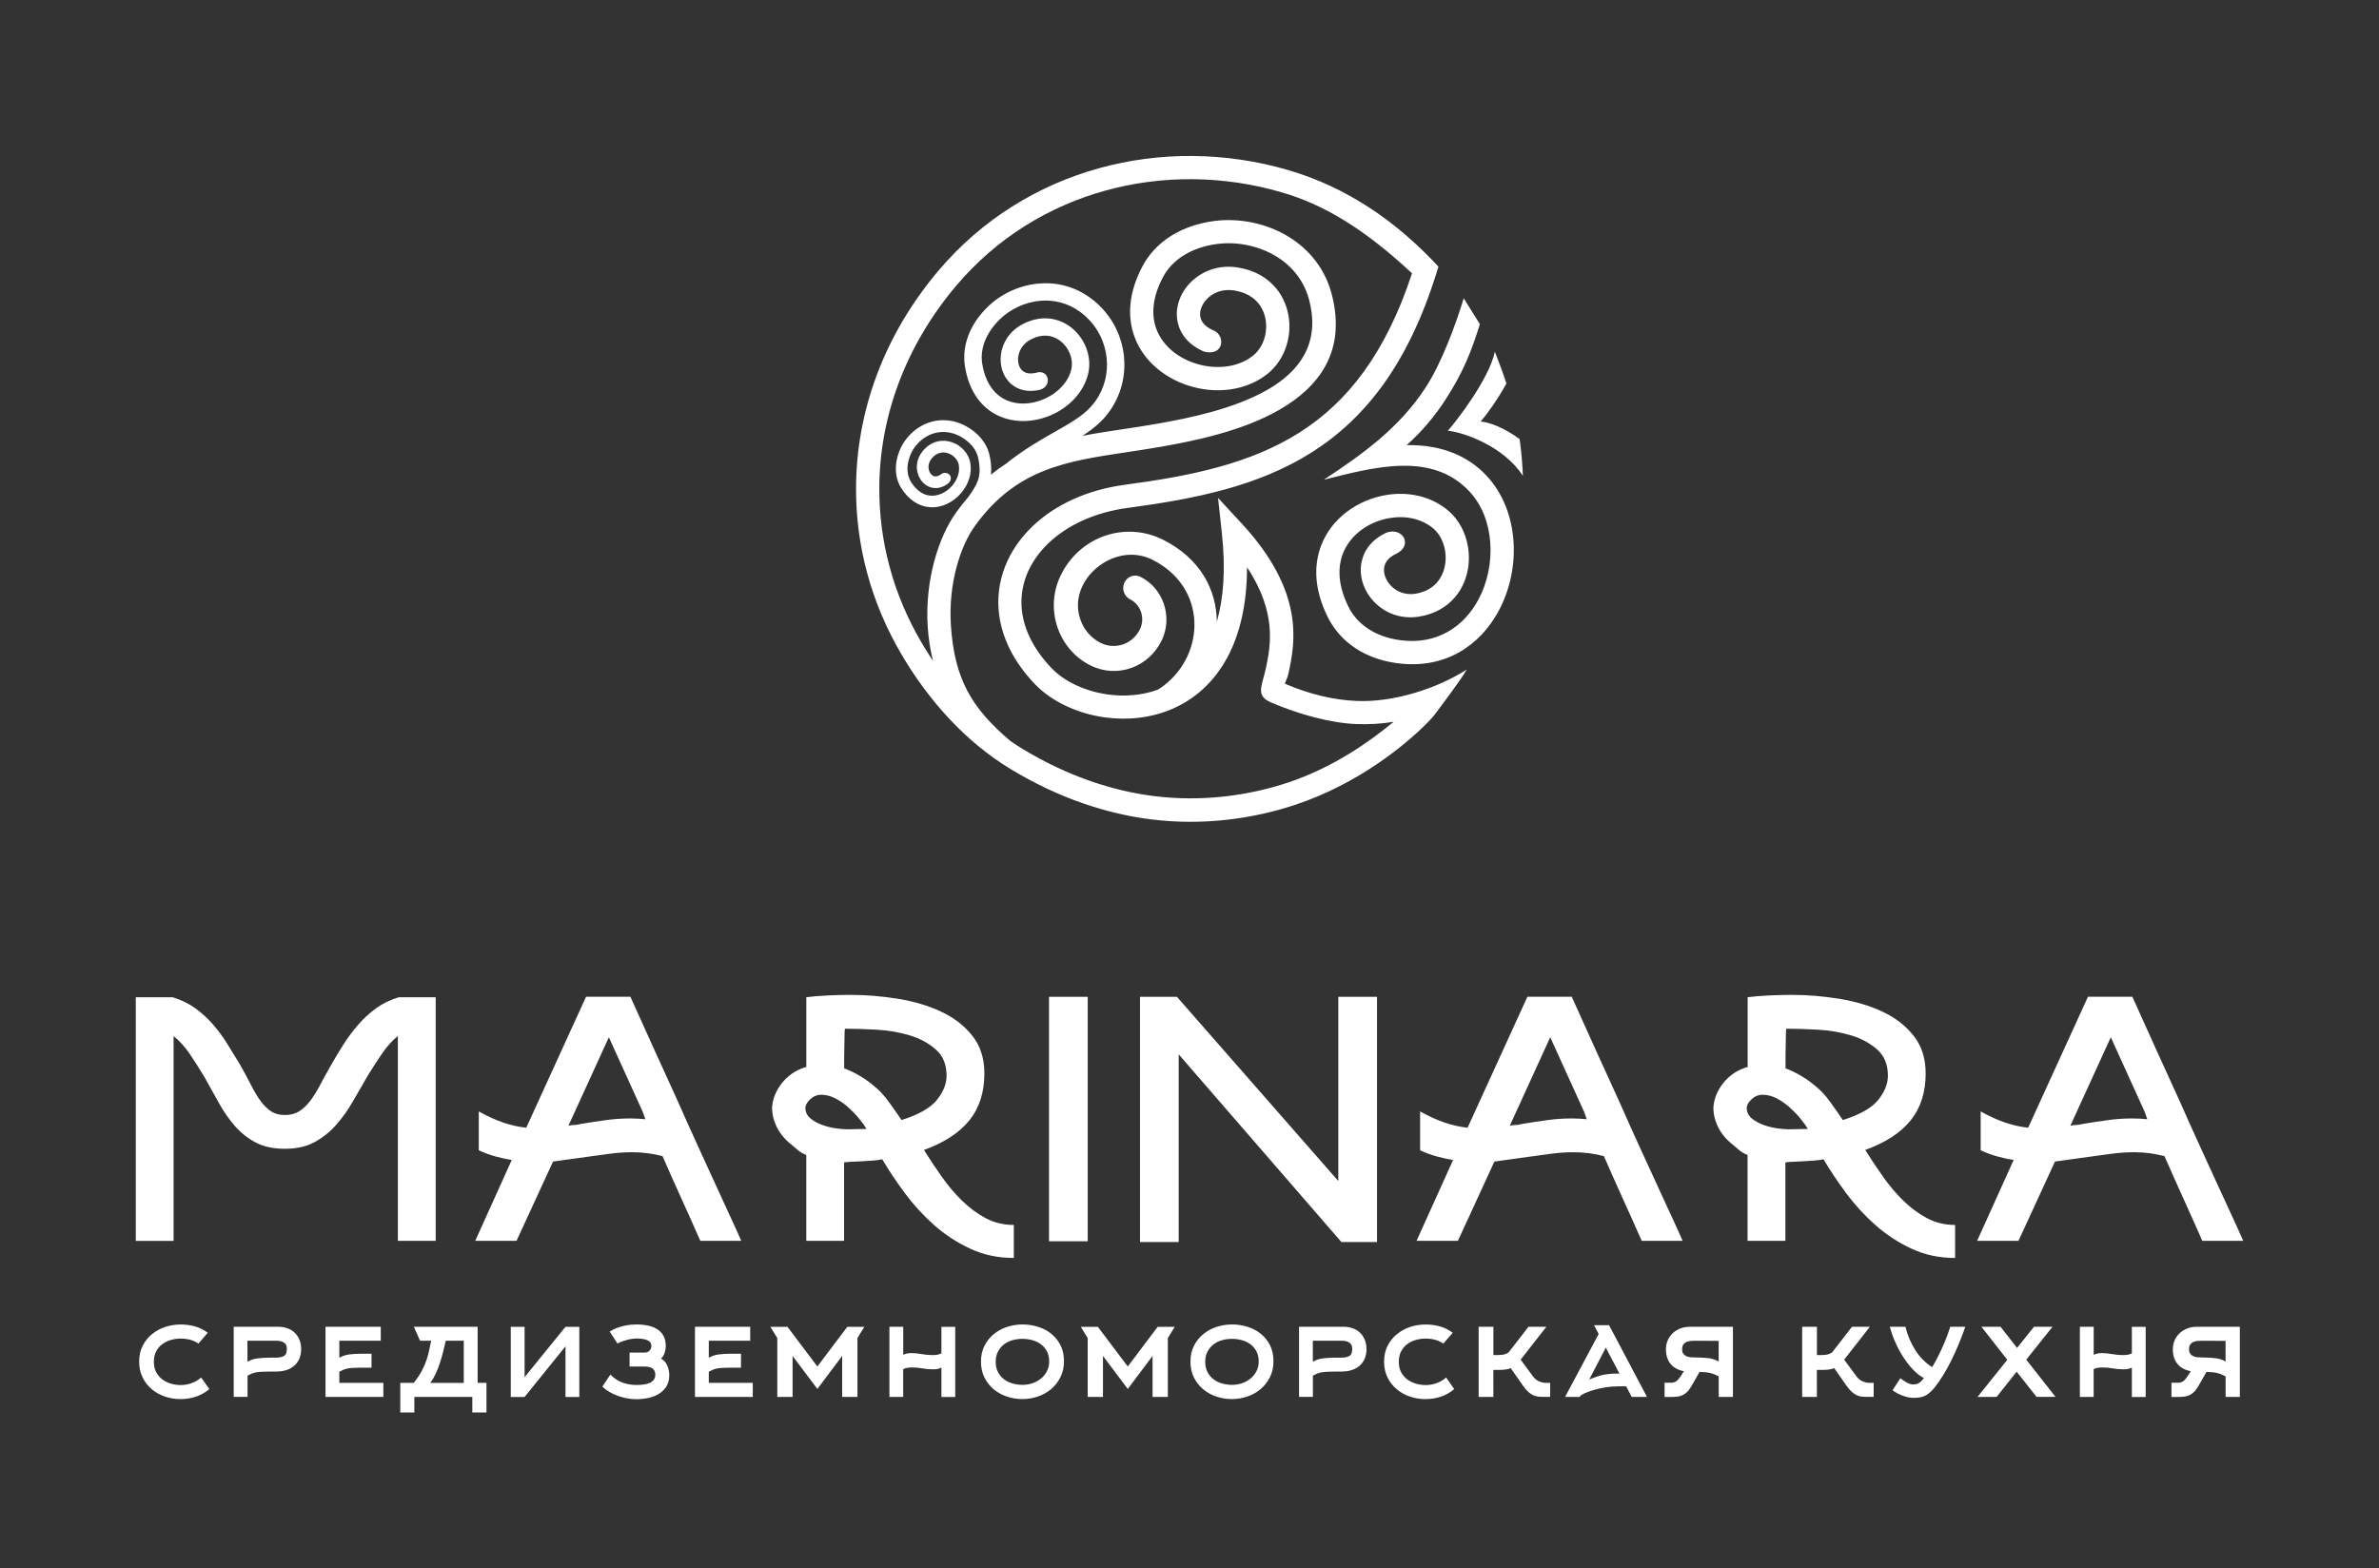 <?xml version="1.0" encoding="UTF-8"?> <!-- Generator: Adobe Illustrator 24.1.0, SVG Export Plug-In . SVG Version: 6.00 Build 0) --> <svg xmlns="http://www.w3.org/2000/svg" xmlns:xlink="http://www.w3.org/1999/xlink" id="Layer_1" x="0px" y="0px" viewBox="0 0 585.19 385.84" style="enable-background:new 0 0 585.19 385.84;" xml:space="preserve"><rect x="0" y="0" width="585.19" height="385.84" fill="#333333" stroke="none"/> <style type="text/css"> .st0{fill:#FFFFFF;stroke:#D1D3D4;stroke-width:0.216;stroke-miterlimit:22.926;} .st1{fill-rule:evenodd;clip-rule:evenodd;fill:#A7A9AC;} .st2{fill-rule:evenodd;clip-rule:evenodd;fill:#69B2BD;} .st3{fill-rule:evenodd;clip-rule:evenodd;fill:#87C7C9;} .st4{fill:#009CA4;} .st5{fill:#FFFFFF;} .st6{fill:none;stroke:#000000;stroke-width:0.216;stroke-miterlimit:22.926;} .st7{fill-rule:evenodd;clip-rule:evenodd;fill:#97DFD6;} .st8{fill:#808285;} </style> <g> <path class="st5" d="M347.33,67.24c-6.52,19.86-15.97,31.73-27.63,39.14c-12.1,7.69-26.74,10.72-42.98,12.88 c-9.43,1.25-17.29,5.01-22.73,10.21c-3.06,2.93-5.38,6.32-6.8,10c-1.44,3.73-1.96,7.73-1.41,11.83c0.76,5.69,3.55,11.53,8.77,16.99 c4.01,4.2,10.33,7.24,17.17,8.19c5.45,0.76,11.27,0.23,16.59-2.06c5.37-2.31,10.2-6.38,13.59-12.67 c2.99-5.56,4.83-12.85,4.85-22.19c7.45,11.21,5.74,19.51,4.68,24.62c-0.96,4.62-2.76,6.94,1.28,8.66 c6.75,2.88,14.5,5.03,20.86,5.29c3.14,0.13,6.22-0.06,9.25-0.55c-5.69,4.67-14.57,11.13-25.95,14.93 c-9.54,3.19-21.03,4.84-33.03,3.34c-10.23-1.28-21.19-4.91-32.1-11.48c-1.09-0.65-2.15-1.34-3.18-2.06 c-9.54-8.05-13.82-15.27-14.66-28.6c-0.64-10.12,2.32-19.33,5.88-24.27c10.14-14.1,22.41-15.94,37.29-18.18 c2.78-0.42,5.66-0.85,8.63-1.37c8.14-1.43,19.93-3.83,29.05-9.1c9.76-5.64,16.41-14.37,12.88-28.24 c-1.64-6.42-5.58-11.15-10.5-14.21c-5.54-3.45-12.34-4.76-18.41-3.97c-4.14,0.54-7.67,1.81-10.56,3.6 c-3.17,1.97-5.57,4.58-7.15,7.58c-3.47,6.57-3.71,12.43-1.96,17.25c1.25,3.46,3.53,6.33,6.37,8.49c2.78,2.12,6.12,3.58,9.58,4.27 c5.88,1.17,12.2,0.12,16.86-3.65c2.84-2.29,4.6-5.67,5.14-9.24c0.3-1.98,0.23-4.04-0.26-6.02c-0.49-2.01-1.39-3.93-2.73-5.59 c-2.13-2.64-5.32-4.61-9.65-5.27c-4.75-0.72-8.86,1-11.54,3.74h-0.01c-1.27,1.3-2.23,2.84-2.78,4.48 c-0.58,1.71-0.72,3.53-0.34,5.27c0.64,2.93,2.68,5.59,6.49,7.23c4.99,1.23,5.33-4.08,2.24-5.26c-1.89-0.81-2.87-1.97-3.13-3.18 c-0.16-0.72-0.09-1.48,0.16-2.23c0.28-0.82,0.78-1.62,1.46-2.31l-0.01,0c1.51-1.54,3.86-2.5,6.61-2.08 c2.79,0.42,4.78,1.62,6.05,3.19c0.8,0.99,1.34,2.14,1.63,3.35c0.3,1.23,0.34,2.54,0.15,3.83c-0.34,2.22-1.39,4.28-3.06,5.63 c-3.27,2.65-7.85,3.35-12.19,2.49c-2.62-0.52-5.14-1.61-7.21-3.19c-2.01-1.53-3.61-3.53-4.47-5.9c-1.23-3.39-0.98-7.66,1.65-12.64 c1.11-2.11,2.83-3.96,5.12-5.39c2.23-1.39,5-2.38,8.25-2.8c4.83-0.63,10.25,0.41,14.67,3.16c3.74,2.33,6.73,5.91,7.97,10.77 c2.72,10.66-2.53,17.45-10.19,21.88c-8.3,4.8-19.45,7.05-27.17,8.41c-2.91,0.51-5.75,0.94-8.5,1.35c-3.45,0.52-6.77,1.02-9.97,1.64 c1.88-1.2,3.56-2.47,5.02-4.01c0.55-0.58,1.07-1.21,1.55-1.88c2.98-4.08,4.15-8.98,3.66-13.71c-0.49-4.72-2.65-9.3-6.33-12.74 c-0.61-0.57-1.25-1.1-1.94-1.6c-4.01-2.93-8.52-3.92-12.81-3.52c-4.79,0.44-9.31,2.64-12.53,5.82c-2.22,2.19-3.75,4.54-4.65,6.92 c-0.99,2.6-1.24,5.24-0.83,7.74c0.91,5.48,3.42,9.09,6.64,11.17c2.3,1.48,4.95,2.16,7.63,2.17c2.62,0,5.26-0.64,7.62-1.79 c4.03-1.97,7.32-5.45,8.39-9.81c0.65-2.64,0.17-5.44-1.12-7.81c-0.72-1.32-1.7-2.52-2.87-3.48c-1.2-0.98-2.6-1.71-4.16-2.09 c-2.45-0.6-5.24-0.33-8.12,1.23c-3.16,1.72-4.84,4.61-5.19,7.45l0.01,0c-0.17,1.35-0.04,2.7,0.37,3.92 c0.43,1.27,1.16,2.41,2.18,3.29c1.71,1.45,4.12,2.12,7.12,1.37c3.04-0.91,2.13-5.18-1.02-4.16c-1.5,0.37-2.61,0.13-3.31-0.47h-0.01 c-0.41-0.35-0.71-0.83-0.9-1.4c-0.21-0.62-0.27-1.32-0.18-2.04h0.01c0.2-1.59,1.16-3.23,2.98-4.22c1.85-1,3.57-1.19,5.04-0.83 c0.92,0.23,1.76,0.67,2.48,1.25c0.74,0.6,1.36,1.36,1.82,2.2c0.8,1.47,1.1,3.17,0.72,4.74c-0.75,3.05-3.15,5.53-6.11,6.97 c-1.81,0.88-3.8,1.37-5.74,1.37c-1.88,0-3.73-0.47-5.32-1.49c-2.26-1.46-4.04-4.11-4.72-8.25c-0.29-1.76-0.11-3.64,0.61-5.52 c0.7-1.83,1.9-3.67,3.64-5.39c2.56-2.52,6.13-4.26,9.92-4.62c3.32-0.31,6.81,0.46,9.91,2.72c0.54,0.4,1.06,0.82,1.53,1.27 c2.9,2.71,4.6,6.33,4.99,10.06c0.39,3.73-0.53,7.57-2.85,10.75c-0.35,0.49-0.76,0.97-1.22,1.46v0.01 c-2.08,2.22-5.08,3.92-8.61,5.93c-3.6,2.04-7.71,4.38-12.16,7.94c-1.23,0.79-2.43,1.66-3.62,2.63c0.03-0.31,0.05-0.63,0.06-0.95 c0.03-1.17-0.1-2.43-0.41-3.85c-0.46-2.09-1.65-3.87-3.17-5.27c-1.72-1.58-3.89-2.66-5.84-3.08c-2.88-0.62-5.56-0.07-7.79,1.18 c-2.48,1.39-4.4,3.66-5.38,6.17c-0.67,1.71-0.93,3.35-0.85,4.86c0.09,1.66,0.59,3.15,1.42,4.41c1.81,2.75,4.04,4.11,6.3,4.46 c1.62,0.25,3.23-0.02,4.68-0.66c1.41-0.63,2.69-1.61,3.7-2.81c1.72-2.04,2.67-4.73,2.2-7.35c-0.29-1.61-1.23-3.03-2.52-4.02 c-0.72-0.55-1.54-0.97-2.42-1.2c-0.89-0.24-1.84-0.3-2.78-0.13c-1.49,0.27-2.96,1.09-4.15,2.65c-1.31,1.71-1.53,3.71-1.03,5.36 c0.24,0.78,0.64,1.49,1.17,2.07c0.56,0.61,1.25,1.06,2.03,1.29c1.3,0.38,2.8,0.16,4.28-0.99c1.66-1.51-0.24-3.33-1.76-2.25 c-0.66,0.51-1.25,0.63-1.72,0.5c-0.27-0.08-0.52-0.25-0.73-0.47c-0.23-0.25-0.42-0.59-0.53-0.97c-0.25-0.85-0.13-1.89,0.56-2.8 c0.71-0.93,1.55-1.42,2.37-1.56c0.52-0.09,1.04-0.06,1.54,0.08c0.52,0.14,1.01,0.39,1.43,0.71c0.74,0.56,1.28,1.36,1.43,2.24 c0.31,1.75-0.36,3.59-1.56,5.02c-0.73,0.87-1.65,1.58-2.67,2.03c-0.98,0.43-2.04,0.62-3.09,0.46c-1.5-0.23-3.04-1.2-4.35-3.2 c-0.55-0.84-0.89-1.86-0.95-2.99c-0.06-1.11,0.14-2.35,0.66-3.67c0.75-1.91,2.22-3.65,4.12-4.71c1.66-0.93,3.65-1.34,5.79-0.87 c1.5,0.32,3.17,1.16,4.51,2.39c1.11,1.02,1.98,2.3,2.3,3.77c0.27,1.21,0.38,2.26,0.36,3.18c-0.02,0.89-0.17,1.67-0.42,2.4 c-0.47,1.34-1.33,2.64-2.38,4.09c-1.02,1.18-2.03,2.46-3.02,3.84c-4.18,5.82-7.67,16.46-6.95,27.97c0.17,2.78,0.59,5.62,1.3,8.47 c-0.97-1.45-1.89-2.91-2.76-4.39c-7.17-12.18-10.49-25.23-10.44-38.17c0.07-17.62,6.5-35.04,18.93-49.74 c19.86-23.48,51.46-31.27,79.97-22.98C325.41,50.23,335.4,56.11,347.33,67.24L347.33,67.24z M299.32,152.94 c-0.1-7.88-4.06-15.56-13.28-20.18c-9.45-4.7-20.8-0.62-25.28,9.13c-1.82,3.93-2.03,8.35-0.63,12.48c1.43,4.12,4.3,7.43,8.1,9.34 c6.59,3.29,14.47,0.43,17.62-6.35c2.63-5.74,0.25-12.67-5.31-15.45c-1.48-0.74-3.25-0.1-3.96,1.43c-0.71,1.53-0.07,3.37,1.41,4.11 c2.6,1.3,3.7,4.54,2.48,7.22c-1.73,3.74-6.06,5.3-9.7,3.51c-2.37-1.18-4.17-3.26-5.04-5.83c-3.32-9.64,8.35-19.33,17.69-14.67 c13.62,6.81,13.1,23.23,2.82,31.01c-0.46,0.35-0.94,0.68-1.44,0.99c-3.97,1.44-8.26,1.73-12.31,1.17 c-5.59-0.78-10.67-3.18-13.82-6.47c-4.34-4.54-6.65-9.27-7.25-13.79c-0.42-3.13-0.02-6.19,1.07-9.03c1.11-2.89,2.96-5.58,5.41-7.92 c4.62-4.41,11.36-7.6,19.53-8.69c16.97-2.26,32.34-5.46,45.31-13.71c13.09-8.32,23.58-21.62,30.57-43.96l0.52-1.68 c-10.11-10.91-22.26-19.48-37.06-23.79c-30.65-8.91-64.58-0.46-85.92,24.77c-13.38,15.81-20.26,34.62-20.28,53.63 c-0.02,13.88,3.56,27.85,11.23,40.87c6.53,11.08,15.53,21.34,26.98,28.24c11.65,7.02,23.38,10.89,34.36,12.26 c12.88,1.61,25.24-0.17,35.54-3.61c15.54-5.19,26.95-14.7,32.09-19.82c1.16-1.15,2.03-2.16,2.58-2.92 c1.69-2.35,5.87-7.78,7.45-10.51c-7.51,4.79-18.12,8.09-27.01,7.73c-5.65-0.23-11.53-1.6-17.65-4.21c-0.26-0.11,0.5-1.06,0.88-2.89 c1.48-7.15,4.05-19.62-11.52-36.49l-5.88-6.36l0.93,8.6C301.53,140.06,300.96,147.26,299.32,152.94L299.32,152.94z M367.71,86.52 c-1.42,6.73-9.49,17.14-11.57,19.45c3.91,0.37,13.75,3.81,18.46,11.09c-0.13-3.18-0.39-6.15-0.8-9.03 c-3.59-2.67-7.25-4.12-9.58-4.34c1.24-1.38,4-5.12,6.33-9.34C369.85,92.18,368.65,88.89,367.71,86.52L367.71,86.52z M343.47,136.23 c-1.8,0.81-2.72,1.99-2.96,3.23c-0.15,0.75-0.07,1.56,0.2,2.35c0.29,0.83,0.79,1.64,1.47,2.34c1.4,1.43,3.52,2.31,5.97,1.92 c2.42-0.39,4.2-1.44,5.39-2.85c0.87-1.03,1.46-2.26,1.78-3.55c0.33-1.35,0.37-2.78,0.15-4.16c-0.35-2.16-1.34-4.17-2.9-5.49 c-2.94-2.5-7-3.24-10.91-2.54c-2.48,0.44-4.87,1.45-6.87,2.95c-1.96,1.47-3.54,3.41-4.45,5.73c-1.36,3.5-1.22,7.97,1.4,13.2 c1.05,2.1,2.68,3.94,4.85,5.36c2.1,1.37,4.69,2.35,7.76,2.77c9.15,1.25,15.78-3.38,19.3-9.96c2.26-4.21,3.28-9.22,2.93-14.04 c-0.34-4.72-2-9.23-5.12-12.57c-9.22-9.87-23.29-6.05-35.83-2.89c9.98-6.58,18.67-12.92,25.04-22.68 c4.07-6.23,7.51-15.86,9.38-21.96l3.97,6.36c-2,6.5-4.12,11.92-8.55,18.71c-2.52,3.87-5.61,7.61-9.46,11.06 c8.78-0.19,15.27,2.82,19.64,7.5c4.06,4.34,6.21,10.09,6.64,16.06c0.42,5.86-0.84,11.96-3.6,17.13 c-4.58,8.55-13.19,14.56-25.09,12.94c-3.96-0.54-7.36-1.82-10.13-3.64c-3.02-1.98-5.31-4.6-6.82-7.6 c-3.44-6.84-3.54-12.91-1.63-17.81c1.31-3.37,3.57-6.16,6.35-8.24c2.74-2.05,5.98-3.43,9.31-4.03c5.48-0.98,11.27,0.14,15.59,3.82 c2.63,2.24,4.29,5.5,4.84,8.96c0.34,2.11,0.27,4.31-0.24,6.4c-0.52,2.14-1.5,4.18-2.96,5.9c-2.03,2.39-4.97,4.17-8.86,4.79 c-4.49,0.72-8.38-0.91-10.96-3.55c-1.26-1.29-2.22-2.85-2.79-4.51c-0.58-1.71-0.75-3.52-0.4-5.28c0.58-2.96,2.52-5.68,6.22-7.35 C345.12,129.66,347.61,134.18,343.47,136.23L343.47,136.23z"></path> <path class="st5" d="M107.17,245.33v59.94h-9.3v-50.38c-1.37,1.08-2.63,2.47-3.79,4.16c-1.15,1.69-2.31,3.46-3.46,5.31 c-1.3,2.23-2.58,4.44-3.84,6.64c-1.26,2.2-2.67,4.16-4.22,5.88c-1.55,1.72-3.32,3.11-5.3,4.16c-1.98,1.05-4.38,1.58-7.19,1.58 c-2.81,0-5.19-0.51-7.14-1.53c-1.95-1.02-3.66-2.37-5.14-4.06c-1.48-1.69-2.79-3.58-3.95-5.69c-1.15-2.1-2.34-4.24-3.57-6.4 c-1.23-2.04-2.43-3.94-3.62-5.69c-1.19-1.75-2.51-3.2-3.95-4.35v50.38h-9.3v-59.94h9.08c2.09,0.64,3.95,1.55,5.57,2.72 c1.62,1.18,3.08,2.52,4.38,4.02c1.3,1.5,2.47,3.09,3.51,4.78c1.04,1.69,2.07,3.36,3.08,5.02c1.08,1.91,2.02,3.65,2.81,5.21 c0.79,1.56,1.59,2.87,2.38,3.92c0.79,1.05,1.64,1.86,2.54,2.44c0.9,0.57,2,0.86,3.3,0.86c1.37,0,2.52-0.29,3.46-0.86 c0.94-0.57,1.82-1.39,2.65-2.44c0.83-1.05,1.66-2.36,2.49-3.92c0.83-1.56,1.78-3.3,2.87-5.21c0.94-1.66,1.95-3.33,3.03-5.02 c1.08-1.69,2.27-3.28,3.57-4.78c1.3-1.5,2.76-2.84,4.38-4.02c1.62-1.18,3.48-2.09,5.57-2.72H107.17L107.17,245.33z M155.08,245.24 c4.18,9.3,8.11,17.97,11.79,26c1.51,3.44,3.06,6.9,4.65,10.37c1.59,3.47,3.08,6.74,4.49,9.8c1.41,3.06,2.67,5.8,3.78,8.22 c1.12,2.42,1.96,4.3,2.54,5.64h-10.06c-1.51-3.44-3.05-6.87-4.6-10.28c-1.55-3.41-3.12-6.93-4.7-10.56 c-2.45-0.64-4.94-0.96-7.46-0.96c-1.87,0-3.73,0.13-5.57,0.38c-1.84,0.26-3.7,0.51-5.57,0.76l-8.33,1.15l-8.98,19.5H116.9 l8.98-19.88c-1.23-0.19-2.54-0.48-3.95-0.86c-1.41-0.38-2.79-0.89-4.16-1.53v-9.56c2.16,1.21,4.2,2.13,6.11,2.77 c1.91,0.64,3.77,1.05,5.57,1.24l14.71-32.22H155.08L155.08,245.24z M142.53,276.58c0.14,0,0.24-0.02,0.27-0.05 c0.04-0.03,0.13-0.05,0.27-0.05c1.87-0.32,3.82-0.62,5.84-0.89c2.02-0.29,4.07-0.43,6.16-0.43c0.58,0,1.19,0.02,1.84,0.05 c0.65,0.03,1.26,0.08,1.84,0.14l-0.65-1.83l-8.33-18.34l-9.95,21.78c0.43-0.13,0.88-0.19,1.35-0.19 C141.65,276.77,142.1,276.7,142.53,276.58L142.53,276.58z M189.91,272.48c0.14-2.1,0.92-4.06,2.32-5.88 c1.41-1.82,3.19-3.11,5.35-3.87c0.29-0.13,0.54-0.19,0.76-0.19v-17.21c1.51-0.19,3.26-0.33,5.25-0.43c1.98-0.1,3.84-0.14,5.57-0.14 c3.89,0,7.8,0.32,11.73,0.96c3.93,0.64,7.46,1.69,10.6,3.16c3.14,1.46,5.7,3.44,7.68,5.93c1.98,2.49,2.97,5.58,2.97,9.27 c0,4.65-1.24,8.51-3.71,11.57c-2.49,3.06-6.2,5.48-11.16,7.26c1.35,2.17,2.81,4.35,4.36,6.55c1.55,2.2,3.21,4.17,5.01,5.93 c1.8,1.75,3.73,3.19,5.82,4.3c2.09,1.12,4.4,1.67,6.92,1.67v8.12c-3.89,0-7.48-0.76-10.74-2.29c-3.28-1.53-6.24-3.47-8.9-5.83 c-2.65-2.36-5.05-4.97-7.18-7.84c-2.11-2.87-3.97-5.64-5.55-8.32c-0.5,0.13-1.3,0.24-2.42,0.33c-1.12,0.09-3.12,0.21-5.98,0.33 c-0.14,0-0.31,0.02-0.49,0.05c-0.18,0.03-0.34,0.05-0.49,0.05v19.31h-9.3v-21.13c-0.79-0.32-1.42-0.67-1.89-1.05 c-0.47-0.38-0.99-0.83-1.57-1.34c-1.66-1.27-2.9-2.72-3.73-4.35C190.32,275.78,189.91,274.14,189.91,272.48L189.91,272.48z M215.72,267.8c1.01,0.89,2,2.01,2.96,3.35c0.97,1.34,2,2.8,3.08,4.4c4.24-1.34,7.14-2.99,8.72-4.97c1.57-1.98,2.36-3.95,2.36-5.93 c0-2.74-0.88-4.89-2.63-6.45c-1.77-1.56-3.91-2.72-6.47-3.49c-2.54-0.77-5.26-1.23-8.13-1.39c-2.87-0.16-5.46-0.24-7.75-0.24 c-0.07,0.13-0.11,0.54-0.11,1.24c0,0.64-0.02,1.61-0.05,2.92c-0.04,1.31-0.05,3.17-0.05,5.59c1.23,0.45,2.51,1.07,3.88,1.87 C212.89,265.49,214.28,266.52,215.72,267.8L215.72,267.8z M213.16,277.74c-0.5-0.83-1.15-1.72-1.95-2.68 c-0.79-0.96-1.68-1.86-2.65-2.72c-0.97-0.86-2.02-1.58-3.14-2.15c-1.12-0.57-2.25-0.86-3.41-0.86c-1.01,0-1.91,0.37-2.7,1.1 c-0.79,0.73-1.19,1.45-1.19,2.15c0,1.02,0.4,1.86,1.19,2.53c0.79,0.67,1.75,1.21,2.87,1.62c1.12,0.41,2.25,0.7,3.41,0.86 c1.15,0.16,2.09,0.24,2.81,0.24L213.16,277.74L213.16,277.74z M267.56,305.37h-9.52v-60.13h9.52V305.37L267.56,305.37z M289.51,245.24l39.69,45.31v-45.31h9.52v60.32h-8.76l-40.02-46.17v46.17h-9.52v-60.32H289.51L289.51,245.24z M386.63,245.24 c4.18,9.3,8.11,17.97,11.79,26c1.51,3.44,3.06,6.9,4.65,10.37c1.59,3.47,3.08,6.74,4.49,9.8c1.41,3.06,2.67,5.8,3.79,8.22 c1.12,2.42,1.97,4.3,2.54,5.64h-10.06c-1.51-3.44-3.05-6.87-4.6-10.28c-1.55-3.41-3.12-6.93-4.7-10.56 c-2.45-0.64-4.94-0.96-7.46-0.96c-1.87,0-3.73,0.13-5.57,0.38c-1.84,0.26-3.7,0.51-5.57,0.76l-8.33,1.15l-8.98,19.5h-10.17 l8.98-19.88c-1.23-0.19-2.54-0.48-3.95-0.86c-1.41-0.38-2.79-0.89-4.16-1.53v-9.56c2.16,1.21,4.2,2.13,6.11,2.77 c1.91,0.64,3.77,1.05,5.57,1.24l14.71-32.22H386.63L386.63,245.24z M374.09,276.58c0.14,0,0.23-0.02,0.27-0.05 c0.04-0.03,0.13-0.05,0.27-0.05c1.87-0.32,3.82-0.62,5.84-0.89c2.02-0.29,4.07-0.43,6.16-0.43c0.58,0,1.19,0.02,1.84,0.05 c0.65,0.03,1.26,0.08,1.84,0.14l-0.65-1.83l-8.33-18.34l-9.95,21.78c0.43-0.13,0.88-0.19,1.35-0.19 C373.21,276.77,373.66,276.7,374.09,276.58L374.09,276.58z M421.46,272.48c0.14-2.1,0.92-4.06,2.32-5.88 c1.41-1.82,3.19-3.11,5.35-3.87c0.29-0.13,0.54-0.19,0.76-0.19v-17.21c1.51-0.19,3.26-0.33,5.24-0.43c1.98-0.1,3.84-0.14,5.57-0.14 c3.89,0,7.8,0.32,11.73,0.96c3.93,0.64,7.46,1.69,10.6,3.16c3.14,1.46,5.7,3.44,7.68,5.93c1.98,2.49,2.97,5.58,2.97,9.27 c0,4.65-1.24,8.51-3.71,11.57c-2.49,3.06-6.2,5.48-11.16,7.26c1.35,2.17,2.81,4.35,4.36,6.55c1.55,2.2,3.21,4.17,5.01,5.93 c1.8,1.75,3.73,3.19,5.82,4.3c2.09,1.12,4.4,1.67,6.92,1.67v8.12c-3.89,0-7.48-0.76-10.74-2.29c-3.28-1.53-6.24-3.47-8.9-5.83 c-2.65-2.36-5.05-4.97-7.18-7.84c-2.11-2.87-3.97-5.64-5.55-8.32c-0.5,0.13-1.3,0.24-2.42,0.33c-1.12,0.09-3.12,0.21-5.98,0.33 c-0.14,0-0.31,0.02-0.49,0.05c-0.18,0.03-0.34,0.05-0.49,0.05v19.31h-9.3v-21.13c-0.79-0.32-1.42-0.67-1.89-1.05 c-0.47-0.38-0.99-0.83-1.57-1.34c-1.66-1.27-2.9-2.72-3.73-4.35C421.87,275.78,421.46,274.14,421.46,272.48L421.46,272.48z M447.27,267.8c1.01,0.89,2,2.01,2.96,3.35c0.97,1.34,2,2.8,3.08,4.4c4.24-1.34,7.14-2.99,8.72-4.97c1.57-1.98,2.36-3.95,2.36-5.93 c0-2.74-0.88-4.89-2.63-6.45c-1.77-1.56-3.91-2.72-6.47-3.49c-2.54-0.77-5.26-1.23-8.13-1.39c-2.87-0.16-5.46-0.24-7.75-0.24 c-0.07,0.13-0.11,0.54-0.11,1.24c0,0.64-0.02,1.61-0.05,2.92c-0.04,1.31-0.05,3.17-0.05,5.59c1.22,0.45,2.51,1.07,3.88,1.87 C444.44,265.49,445.83,266.52,447.27,267.8L447.27,267.8z M444.71,277.74c-0.5-0.83-1.15-1.72-1.95-2.68 c-0.79-0.96-1.68-1.86-2.65-2.72c-0.97-0.86-2.02-1.58-3.14-2.15c-1.12-0.57-2.25-0.86-3.41-0.86c-1.01,0-1.91,0.37-2.7,1.1 c-0.79,0.73-1.19,1.45-1.19,2.15c0,1.02,0.4,1.86,1.19,2.53c0.79,0.67,1.75,1.21,2.87,1.62c1.12,0.41,2.25,0.7,3.41,0.86 c1.15,0.16,2.09,0.24,2.81,0.24L444.71,277.74L444.71,277.74z M524.53,245.24c4.18,9.3,8.11,17.97,11.79,26 c1.51,3.44,3.06,6.9,4.65,10.37c1.59,3.47,3.08,6.74,4.49,9.8c1.41,3.06,2.67,5.8,3.79,8.22c1.12,2.42,1.96,4.3,2.54,5.64h-10.06 c-1.51-3.44-3.05-6.87-4.6-10.28c-1.55-3.41-3.12-6.93-4.71-10.56c-2.45-0.64-4.94-0.96-7.46-0.96c-1.87,0-3.73,0.13-5.57,0.38 c-1.84,0.26-3.7,0.51-5.57,0.76l-8.33,1.15l-8.98,19.5h-10.17l8.98-19.88c-1.23-0.19-2.54-0.48-3.95-0.86 c-1.41-0.38-2.79-0.89-4.16-1.53v-9.56c2.16,1.21,4.2,2.13,6.11,2.77c1.91,0.64,3.77,1.05,5.57,1.24l14.71-32.22H524.53 L524.53,245.24z M511.98,276.58c0.14,0,0.23-0.02,0.27-0.05c0.04-0.03,0.13-0.05,0.27-0.05c1.87-0.32,3.82-0.62,5.84-0.89 c2.02-0.29,4.07-0.43,6.16-0.43c0.58,0,1.19,0.02,1.84,0.05c0.65,0.03,1.26,0.08,1.84,0.14l-0.65-1.83l-8.33-18.34l-9.95,21.78 c0.43-0.13,0.88-0.19,1.35-0.19S511.55,276.7,511.98,276.58L511.98,276.58z"></path> <path class="st5" d="M51.49,341.74c-0.96,0.82-2.04,1.44-3.26,1.85c-1.22,0.41-2.5,0.62-3.83,0.62c-1.31,0-2.58-0.21-3.8-0.62 c-1.22-0.41-2.3-1.01-3.25-1.8c-0.94-0.79-1.7-1.75-2.27-2.9c-0.57-1.14-0.85-2.45-0.85-3.91c0-1.47,0.29-2.76,0.87-3.9 c0.58-1.13,1.34-2.09,2.3-2.86c0.96-0.78,2.04-1.37,3.26-1.77c1.22-0.4,2.48-0.6,3.76-0.6c1.27,0,2.46,0.16,3.58,0.48 c1.12,0.32,2.16,0.84,3.11,1.55l-2.3,2.67c-0.64-0.44-1.33-0.76-2.07-0.95c-0.73-0.19-1.51-0.28-2.33-0.28 c-0.84,0-1.65,0.12-2.43,0.35c-0.78,0.23-1.48,0.58-2.1,1.05c-0.62,0.47-1.12,1.06-1.48,1.78c-0.37,0.72-0.55,1.57-0.55,2.55 c0,0.98,0.19,1.82,0.57,2.53c0.38,0.71,0.88,1.3,1.5,1.77c0.62,0.47,1.33,0.82,2.11,1.05c0.79,0.23,1.59,0.35,2.42,0.35 c0.93,0,1.84-0.16,2.72-0.48c0.88-0.32,1.65-0.78,2.31-1.38L51.49,341.74L51.49,341.74z M60.88,335.01 c0.76-0.44,1.6-0.72,2.53-0.83c0.93-0.11,1.9-0.17,2.9-0.17h1.53c0.82,0,1.48-0.13,1.98-0.4c0.5-0.27,0.75-0.86,0.75-1.77 c0-0.42-0.08-0.76-0.23-1.02c-0.15-0.26-0.36-0.46-0.62-0.6c-0.26-0.14-0.54-0.24-0.87-0.3c-0.32-0.06-0.66-0.08-1.02-0.08h-6.96 V335.01L60.88,335.01z M57.49,343.67v-17.26h10.96c0.82,0,1.58,0.13,2.28,0.38c0.7,0.26,1.29,0.62,1.78,1.1 c0.49,0.48,0.87,1.05,1.15,1.73c0.28,0.68,0.42,1.43,0.42,2.25c0,1.73-0.55,3.09-1.65,4.08c-1.1,0.99-2.63,1.48-4.58,1.48h-1.53 c-0.8,0-1.46,0.02-1.98,0.05c-0.52,0.03-0.98,0.08-1.37,0.15c-0.39,0.07-0.74,0.17-1.05,0.3c-0.31,0.13-0.66,0.3-1.03,0.5v5.23 H57.49L57.49,343.67z M83.47,340.21H94.3v3.46H80.07v-17.26h13.59v3.43H83.47v4.2c0.76-0.44,1.59-0.72,2.51-0.83 c0.92-0.11,1.88-0.17,2.88-0.17h2.53v3.43h-2.53c-0.8,0-1.46,0.02-1.98,0.05c-0.52,0.03-0.97,0.08-1.35,0.15 c-0.38,0.07-0.72,0.17-1.03,0.3c-0.31,0.13-0.66,0.3-1.03,0.5V340.21L83.47,340.21z M114.08,340.21v-10.36h-4.43 c-0.2,0.91-0.42,1.84-0.67,2.8c-0.24,0.96-0.52,1.89-0.82,2.8c-0.3,0.91-0.64,1.78-1.03,2.6c-0.39,0.82-0.82,1.54-1.28,2.17H114.08 L114.08,340.21z M116.18,347.5v-3.83h-14.26v3.83h-3.46v-7.3h3.33c0.82-1.04,1.48-2.04,1.98-2.98c0.5-0.94,0.89-1.84,1.17-2.7 c0.28-0.85,0.49-1.67,0.65-2.45c0.16-0.78,0.31-1.52,0.47-2.23h-2.73l-1.53-3.43h15.69v13.79h2.17v7.3H116.18L116.18,347.5z M139.1,326.42h3.4v17.26h-3.4v-12.46l-10.06,12.46h-3.4v-17.26h3.4v12.39L139.1,326.42L139.1,326.42z M149.96,327.58 c0.58-0.35,1.17-0.64,1.77-0.87c0.6-0.22,1.19-0.4,1.77-0.53c0.58-0.13,1.12-0.22,1.63-0.27c0.51-0.04,0.97-0.07,1.37-0.07 c2.35,0,4.15,0.44,5.4,1.33c1.24,0.89,1.87,2.21,1.87,3.96c0,0.51-0.09,1.06-0.27,1.65c-0.18,0.59-0.48,1.07-0.9,1.45 c0.69,0.38,1.2,0.95,1.53,1.72c0.33,0.77,0.5,1.54,0.5,2.32c0,1.13-0.24,2.08-0.72,2.83c-0.48,0.76-1.1,1.37-1.87,1.83 c-0.77,0.47-1.63,0.8-2.6,1c-0.97,0.2-1.95,0.3-2.95,0.3c-0.73,0-1.49-0.07-2.28-0.22c-0.79-0.14-1.55-0.35-2.28-0.62 c-0.73-0.27-1.43-0.59-2.08-0.98c-0.65-0.39-1.22-0.82-1.68-1.28l1.97-2.96c1,1,2.04,1.68,3.13,2.03c1.09,0.36,2.16,0.53,3.23,0.53 c0.67,0,1.29-0.04,1.86-0.12c0.58-0.08,1.07-0.21,1.48-0.4c0.41-0.19,0.74-0.44,0.98-0.77c0.24-0.32,0.37-0.74,0.37-1.25 c0-0.4-0.08-0.73-0.23-1c-0.16-0.27-0.35-0.47-0.6-0.62c-0.24-0.14-0.53-0.24-0.87-0.3c-0.33-0.06-0.67-0.08-1-0.08h-3.63v-3.43 h3.63c0.6,0,1.04-0.17,1.32-0.52c0.28-0.34,0.42-0.72,0.42-1.12c0-0.64-0.32-1.11-0.97-1.4c-0.64-0.29-1.57-0.43-2.76-0.43 c-0.22,0-0.51,0.02-0.87,0.07c-0.36,0.04-0.74,0.12-1.17,0.22c-0.42,0.1-0.86,0.23-1.3,0.38c-0.44,0.16-0.87,0.34-1.27,0.57 L149.96,327.58L149.96,327.58z M174.34,340.21h10.83v3.46h-14.22v-17.26h13.59v3.43h-10.19v4.2c0.76-0.44,1.59-0.72,2.51-0.83 c0.92-0.11,1.88-0.17,2.88-0.17h2.53v3.43h-2.53c-0.8,0-1.46,0.02-1.98,0.05c-0.52,0.03-0.97,0.08-1.35,0.15 c-0.38,0.07-0.72,0.17-1.03,0.3c-0.31,0.13-0.66,0.3-1.03,0.5V340.21L174.34,340.21z M210.92,329.18v14.49h-3.76v-10.09l-6.1,8.13 l-6.1-8.13v10.09h-3.76v-14.49l-1.7-2.76h4.2l7.36,9.76l7.36-9.76h4.2L210.92,329.18L210.92,329.18z M222.18,343.67h-3.4v-17.26 h3.4v6.9c0.58-0.29,1.25-0.43,2.03-0.43c0.71,0,1.54,0.08,2.48,0.25c0.94,0.17,1.85,0.25,2.71,0.25c0.38,0,0.74-0.03,1.1-0.08 c0.35-0.06,0.71-0.17,1.07-0.35v-6.53h3.4v17.26h-3.4v-7.23c-0.33,0.18-0.67,0.29-1,0.35c-0.33,0.06-0.68,0.08-1.03,0.08 c-0.93,0-1.82-0.08-2.67-0.23c-0.84-0.16-1.69-0.23-2.53-0.23c-0.38,0-0.74,0.03-1.1,0.08c-0.35,0.06-0.71,0.16-1.07,0.32V343.67 L222.18,343.67z M258.08,334.91c0-0.95-0.19-1.78-0.57-2.48c-0.38-0.7-0.87-1.28-1.49-1.73c-0.62-0.46-1.32-0.79-2.11-1 c-0.79-0.21-1.59-0.32-2.41-0.32c-0.84,0-1.65,0.11-2.44,0.33c-0.78,0.22-1.48,0.57-2.09,1.03c-0.61,0.47-1.1,1.06-1.48,1.77 c-0.38,0.71-0.57,1.55-0.57,2.53c0,0.98,0.19,1.82,0.57,2.53c0.38,0.71,0.87,1.3,1.49,1.77c0.62,0.47,1.32,0.81,2.11,1.03 c0.79,0.22,1.6,0.33,2.44,0.33c0.82,0,1.62-0.13,2.39-0.38c0.78-0.26,1.47-0.63,2.09-1.12c0.62-0.49,1.12-1.09,1.49-1.82 C257.9,336.67,258.08,335.84,258.08,334.91L258.08,334.91z M261.72,334.88c0,1.47-0.29,2.78-0.87,3.93 c-0.58,1.15-1.34,2.13-2.29,2.93c-0.94,0.8-2.03,1.41-3.27,1.83c-1.23,0.42-2.51,0.63-3.82,0.63c-1.31,0-2.58-0.21-3.8-0.62 c-1.22-0.41-2.31-1.01-3.25-1.8c-0.94-0.79-1.7-1.75-2.27-2.9c-0.57-1.14-0.85-2.45-0.85-3.91c0-1.47,0.29-2.76,0.87-3.9 c0.58-1.13,1.35-2.09,2.3-2.86c0.95-0.78,2.05-1.37,3.27-1.77c1.22-0.4,2.48-0.6,3.77-0.6s2.55,0.19,3.79,0.57 c1.24,0.38,2.33,0.94,3.27,1.7c0.94,0.76,1.71,1.7,2.29,2.83C261.43,332.08,261.72,333.39,261.72,334.88L261.72,334.88z M287.27,329.18v14.49h-3.76v-10.09l-6.1,8.13l-6.1-8.13v10.09h-3.76v-14.49l-1.7-2.76h4.2l7.36,9.76l7.36-9.76h4.2L287.27,329.18 L287.27,329.18z M309.62,334.91c0-0.95-0.19-1.78-0.57-2.48c-0.38-0.7-0.87-1.28-1.49-1.73c-0.62-0.46-1.32-0.79-2.11-1 c-0.79-0.21-1.59-0.32-2.41-0.32c-0.84,0-1.65,0.11-2.44,0.33c-0.78,0.22-1.48,0.57-2.09,1.03c-0.61,0.47-1.1,1.06-1.48,1.77 c-0.38,0.71-0.57,1.55-0.57,2.53c0,0.98,0.19,1.82,0.57,2.53c0.38,0.71,0.87,1.3,1.49,1.77c0.62,0.47,1.32,0.81,2.11,1.03 c0.79,0.22,1.6,0.33,2.44,0.33c0.82,0,1.62-0.13,2.39-0.38c0.78-0.26,1.47-0.63,2.09-1.12c0.62-0.49,1.12-1.09,1.49-1.82 C309.43,336.67,309.62,335.84,309.62,334.91L309.62,334.91z M313.25,334.88c0,1.47-0.29,2.78-0.87,3.93 c-0.58,1.15-1.34,2.13-2.29,2.93c-0.94,0.8-2.03,1.41-3.27,1.83c-1.23,0.42-2.51,0.63-3.82,0.63s-2.58-0.21-3.8-0.62 c-1.22-0.41-2.31-1.01-3.25-1.8c-0.94-0.79-1.7-1.75-2.27-2.9c-0.57-1.14-0.85-2.45-0.85-3.91c0-1.47,0.29-2.76,0.87-3.9 c0.58-1.13,1.35-2.09,2.3-2.86c0.95-0.78,2.05-1.37,3.27-1.77c1.22-0.4,2.48-0.6,3.77-0.6c1.29,0,2.55,0.19,3.79,0.57 c1.24,0.38,2.33,0.94,3.27,1.7c0.94,0.76,1.71,1.7,2.29,2.83C312.96,332.08,313.25,333.39,313.25,334.88L313.25,334.88z M322.94,335.01c0.76-0.44,1.6-0.72,2.53-0.83c0.93-0.11,1.9-0.17,2.9-0.17h1.53c0.82,0,1.48-0.13,1.98-0.4 c0.5-0.27,0.75-0.86,0.75-1.77c0-0.42-0.08-0.76-0.23-1.02c-0.16-0.26-0.36-0.46-0.62-0.6c-0.25-0.14-0.54-0.24-0.87-0.3 c-0.32-0.06-0.66-0.08-1.02-0.08h-6.96V335.01L322.94,335.01z M319.54,343.67v-17.26h10.96c0.82,0,1.58,0.13,2.28,0.38 c0.7,0.26,1.29,0.62,1.78,1.1c0.49,0.48,0.87,1.05,1.15,1.73c0.28,0.68,0.42,1.43,0.42,2.25c0,1.73-0.55,3.09-1.65,4.08 c-1.1,0.99-2.63,1.48-4.58,1.48h-1.53c-0.8,0-1.46,0.02-1.98,0.05c-0.52,0.03-0.98,0.08-1.37,0.15c-0.39,0.07-0.74,0.17-1.05,0.3 c-0.31,0.13-0.66,0.3-1.03,0.5v5.23H319.54L319.54,343.67z M357.72,341.74c-0.96,0.82-2.04,1.44-3.26,1.85 c-1.22,0.41-2.5,0.62-3.83,0.62c-1.31,0-2.58-0.21-3.8-0.62c-1.22-0.41-2.3-1.01-3.25-1.8c-0.94-0.79-1.7-1.75-2.27-2.9 c-0.57-1.14-0.85-2.45-0.85-3.91c0-1.47,0.29-2.76,0.87-3.9c0.58-1.13,1.34-2.09,2.3-2.86s2.04-1.37,3.26-1.77 c1.22-0.4,2.48-0.6,3.76-0.6c1.27,0,2.46,0.16,3.58,0.48c1.12,0.32,2.16,0.84,3.11,1.55l-2.3,2.67c-0.64-0.44-1.33-0.76-2.07-0.95 c-0.73-0.19-1.51-0.28-2.33-0.28c-0.84,0-1.65,0.12-2.43,0.35c-0.78,0.23-1.48,0.58-2.1,1.05c-0.62,0.47-1.12,1.06-1.48,1.78 c-0.37,0.72-0.55,1.57-0.55,2.55c0,0.98,0.19,1.82,0.57,2.53c0.38,0.71,0.88,1.3,1.5,1.77c0.62,0.47,1.33,0.82,2.12,1.05 c0.79,0.23,1.59,0.35,2.42,0.35c0.93,0,1.84-0.16,2.72-0.48c0.88-0.32,1.65-0.78,2.31-1.38L357.72,341.74L357.72,341.74z M367.35,343.67h-3.63v-17.26h3.63v6.96h1.13c0.6,0,1.1-0.05,1.52-0.15c0.41-0.1,0.78-0.28,1.12-0.54l4.86-6.27h4.4l-6.33,8.09 l2.9,3.93c0.51,0.71,1.05,1.18,1.63,1.42c0.58,0.23,1.09,0.35,1.53,0.35h1.2v3.46h-1.5c-0.44,0-0.88-0.02-1.3-0.05 c-0.42-0.03-0.84-0.14-1.27-0.32c-0.42-0.18-0.84-0.45-1.27-0.82c-0.42-0.37-0.87-0.88-1.33-1.55l-3.03-4.33 c-0.44,0.18-0.9,0.29-1.38,0.35c-0.48,0.06-0.95,0.08-1.42,0.08h-1.47V343.67L367.35,343.67z M398.36,337.94l-3.36-6.4l-4.1,7.89 c0.55-0.29,1.41-0.61,2.56-0.97c1.16-0.36,2.63-0.53,4.43-0.53H398.36L398.36,337.94z M392.1,326.02h3.7l9.33,17.65h-3.76 l-1.37-2.6h-2.06c-1.07,0-2.12,0.09-3.16,0.27c-1.04,0.18-1.99,0.39-2.85,0.65c-0.86,0.26-1.58,0.52-2.17,0.8 c-0.59,0.28-0.95,0.51-1.08,0.68l-0.1,0.2h-3.6l8.26-15.49L392.1,326.02L392.1,326.02z M422.77,329.88l-5.83-0.03 c-0.38,0-0.75,0.02-1.12,0.05c-0.37,0.03-0.7,0.12-1.02,0.27c-0.31,0.14-0.56,0.35-0.75,0.63c-0.19,0.28-0.28,0.65-0.28,1.12 s0.09,0.83,0.28,1.1c0.19,0.27,0.44,0.47,0.75,0.62c0.31,0.14,0.65,0.23,1.02,0.27c0.37,0.03,0.74,0.05,1.12,0.05 c1.22,0,2.31,0.06,3.26,0.17c0.95,0.11,1.81,0.39,2.56,0.83V329.88L422.77,329.88z M416.11,340.94c-0.38,0.64-0.75,1.15-1.13,1.52 c-0.38,0.37-0.78,0.64-1.2,0.82c-0.42,0.18-0.87,0.29-1.33,0.33c-0.47,0.04-0.97,0.07-1.5,0.07h-1.5v-3.5h1.77 c0.31,0,0.64-0.1,1-0.3c0.36-0.2,0.78-0.68,1.27-1.43l0.7-1.1c-1.47-0.31-2.57-0.93-3.3-1.85c-0.73-0.92-1.1-2.08-1.1-3.48 c0-0.82,0.14-1.57,0.43-2.25s0.7-1.27,1.23-1.77c0.53-0.5,1.16-0.89,1.88-1.17c0.72-0.28,1.52-0.42,2.38-0.42h10.56v17.26h-3.5 v-5.06c-0.38-0.2-0.72-0.36-1.02-0.48c-0.3-0.12-0.62-0.23-0.97-0.32c-0.34-0.09-0.73-0.16-1.17-0.2c-0.43-0.04-0.95-0.08-1.55-0.1 L416.11,340.94L416.11,340.94z M446.93,343.67h-3.63v-17.26h3.63v6.96h1.13c0.6,0,1.1-0.05,1.52-0.15c0.41-0.1,0.78-0.28,1.12-0.54 l4.86-6.27h4.4l-6.33,8.09l2.9,3.93c0.51,0.71,1.05,1.18,1.63,1.42c0.58,0.23,1.09,0.35,1.53,0.35h1.2v3.46h-1.5 c-0.44,0-0.88-0.02-1.3-0.05c-0.42-0.03-0.84-0.14-1.27-0.32c-0.42-0.18-0.84-0.45-1.27-0.82c-0.42-0.37-0.87-0.88-1.33-1.55 l-3.03-4.33c-0.44,0.18-0.91,0.29-1.38,0.35c-0.48,0.06-0.95,0.08-1.42,0.08h-1.47V343.67L446.93,343.67z M467.45,339.07 c0.44,0.36,0.96,0.7,1.53,1.03c0.58,0.33,1.12,0.5,1.63,0.5c0.67,0,1.19-0.15,1.58-0.45c0.39-0.3,0.74-0.67,1.05-1.12 c-0.8-0.4-1.62-1.03-2.47-1.88c-0.84-0.85-1.64-1.85-2.4-2.98c-0.76-1.13-1.44-2.36-2.05-3.7c-0.61-1.33-1.09-2.69-1.45-4.06h3.83 c0.51,2.09,1.32,4,2.42,5.73c1.1,1.73,2.48,3.13,4.15,4.2c0.33-0.53,0.69-1.17,1.08-1.9c0.39-0.73,0.78-1.53,1.18-2.4 c0.4-0.87,0.79-1.78,1.17-2.73c0.38-0.96,0.72-1.92,1.03-2.9h3.7c-0.44,1.29-0.95,2.63-1.52,4.01c-0.57,1.39-1.17,2.74-1.82,4.06 c-0.64,1.32-1.33,2.58-2.07,3.78c-0.73,1.2-1.48,2.27-2.23,3.2c-0.44,0.53-0.86,0.95-1.25,1.27c-0.39,0.31-0.78,0.56-1.18,0.73 c-0.4,0.18-0.83,0.29-1.28,0.35c-0.46,0.06-0.97,0.08-1.55,0.08c-0.35,0-0.74-0.04-1.17-0.13c-0.42-0.09-0.85-0.22-1.3-0.38 c-0.44-0.17-0.89-0.37-1.33-0.6c-0.44-0.23-0.84-0.48-1.2-0.75L467.45,339.07L467.45,339.07z M491.13,343.67h-4.7l7.33-9.13 l-6.36-8.13h4.7l4.06,5.2l4.16-5.2h4.56l-6.46,8.09l7.2,9.16h-4.66l-4.9-6.2L491.13,343.67L491.13,343.67z M515.01,343.67h-3.4 v-17.26h3.4v6.9c0.58-0.29,1.25-0.43,2.03-0.43c0.71,0,1.54,0.08,2.48,0.25c0.94,0.17,1.85,0.25,2.71,0.25 c0.38,0,0.74-0.03,1.1-0.08c0.35-0.06,0.71-0.17,1.07-0.35v-6.53h3.4v17.26h-3.4v-7.23c-0.33,0.18-0.67,0.29-1,0.35 c-0.33,0.06-0.68,0.08-1.03,0.08c-0.93,0-1.82-0.08-2.67-0.23c-0.84-0.16-1.69-0.23-2.53-0.23c-0.38,0-0.74,0.03-1.1,0.08 c-0.36,0.06-0.71,0.16-1.07,0.32V343.67L515.01,343.67z M547.46,329.88l-5.83-0.03c-0.38,0-0.75,0.02-1.12,0.05 c-0.37,0.03-0.7,0.12-1.02,0.27c-0.31,0.14-0.56,0.35-0.75,0.63c-0.19,0.28-0.28,0.65-0.28,1.12s0.09,0.83,0.28,1.1 c0.19,0.27,0.44,0.47,0.75,0.62c0.31,0.14,0.65,0.23,1.02,0.27c0.37,0.03,0.74,0.05,1.12,0.05c1.22,0,2.31,0.06,3.26,0.17 c0.95,0.11,1.81,0.39,2.56,0.83V329.88L547.46,329.88z M540.8,340.94c-0.38,0.64-0.75,1.15-1.13,1.52 c-0.38,0.37-0.78,0.64-1.2,0.82c-0.42,0.18-0.87,0.29-1.33,0.33c-0.47,0.04-0.97,0.07-1.5,0.07h-1.5v-3.5h1.77 c0.31,0,0.64-0.1,1-0.3c0.36-0.2,0.78-0.68,1.27-1.43l0.7-1.1c-1.47-0.31-2.56-0.93-3.3-1.85c-0.73-0.92-1.1-2.08-1.1-3.48 c0-0.82,0.14-1.57,0.43-2.25s0.7-1.27,1.23-1.77c0.53-0.5,1.16-0.89,1.88-1.17c0.72-0.28,1.52-0.42,2.38-0.42h10.56v17.26h-3.5 v-5.06c-0.38-0.2-0.72-0.36-1.02-0.48c-0.3-0.12-0.62-0.23-0.97-0.32c-0.34-0.09-0.73-0.16-1.17-0.2c-0.43-0.04-0.95-0.08-1.55-0.1 L540.8,340.94L540.8,340.94z"></path> </g> </svg> 